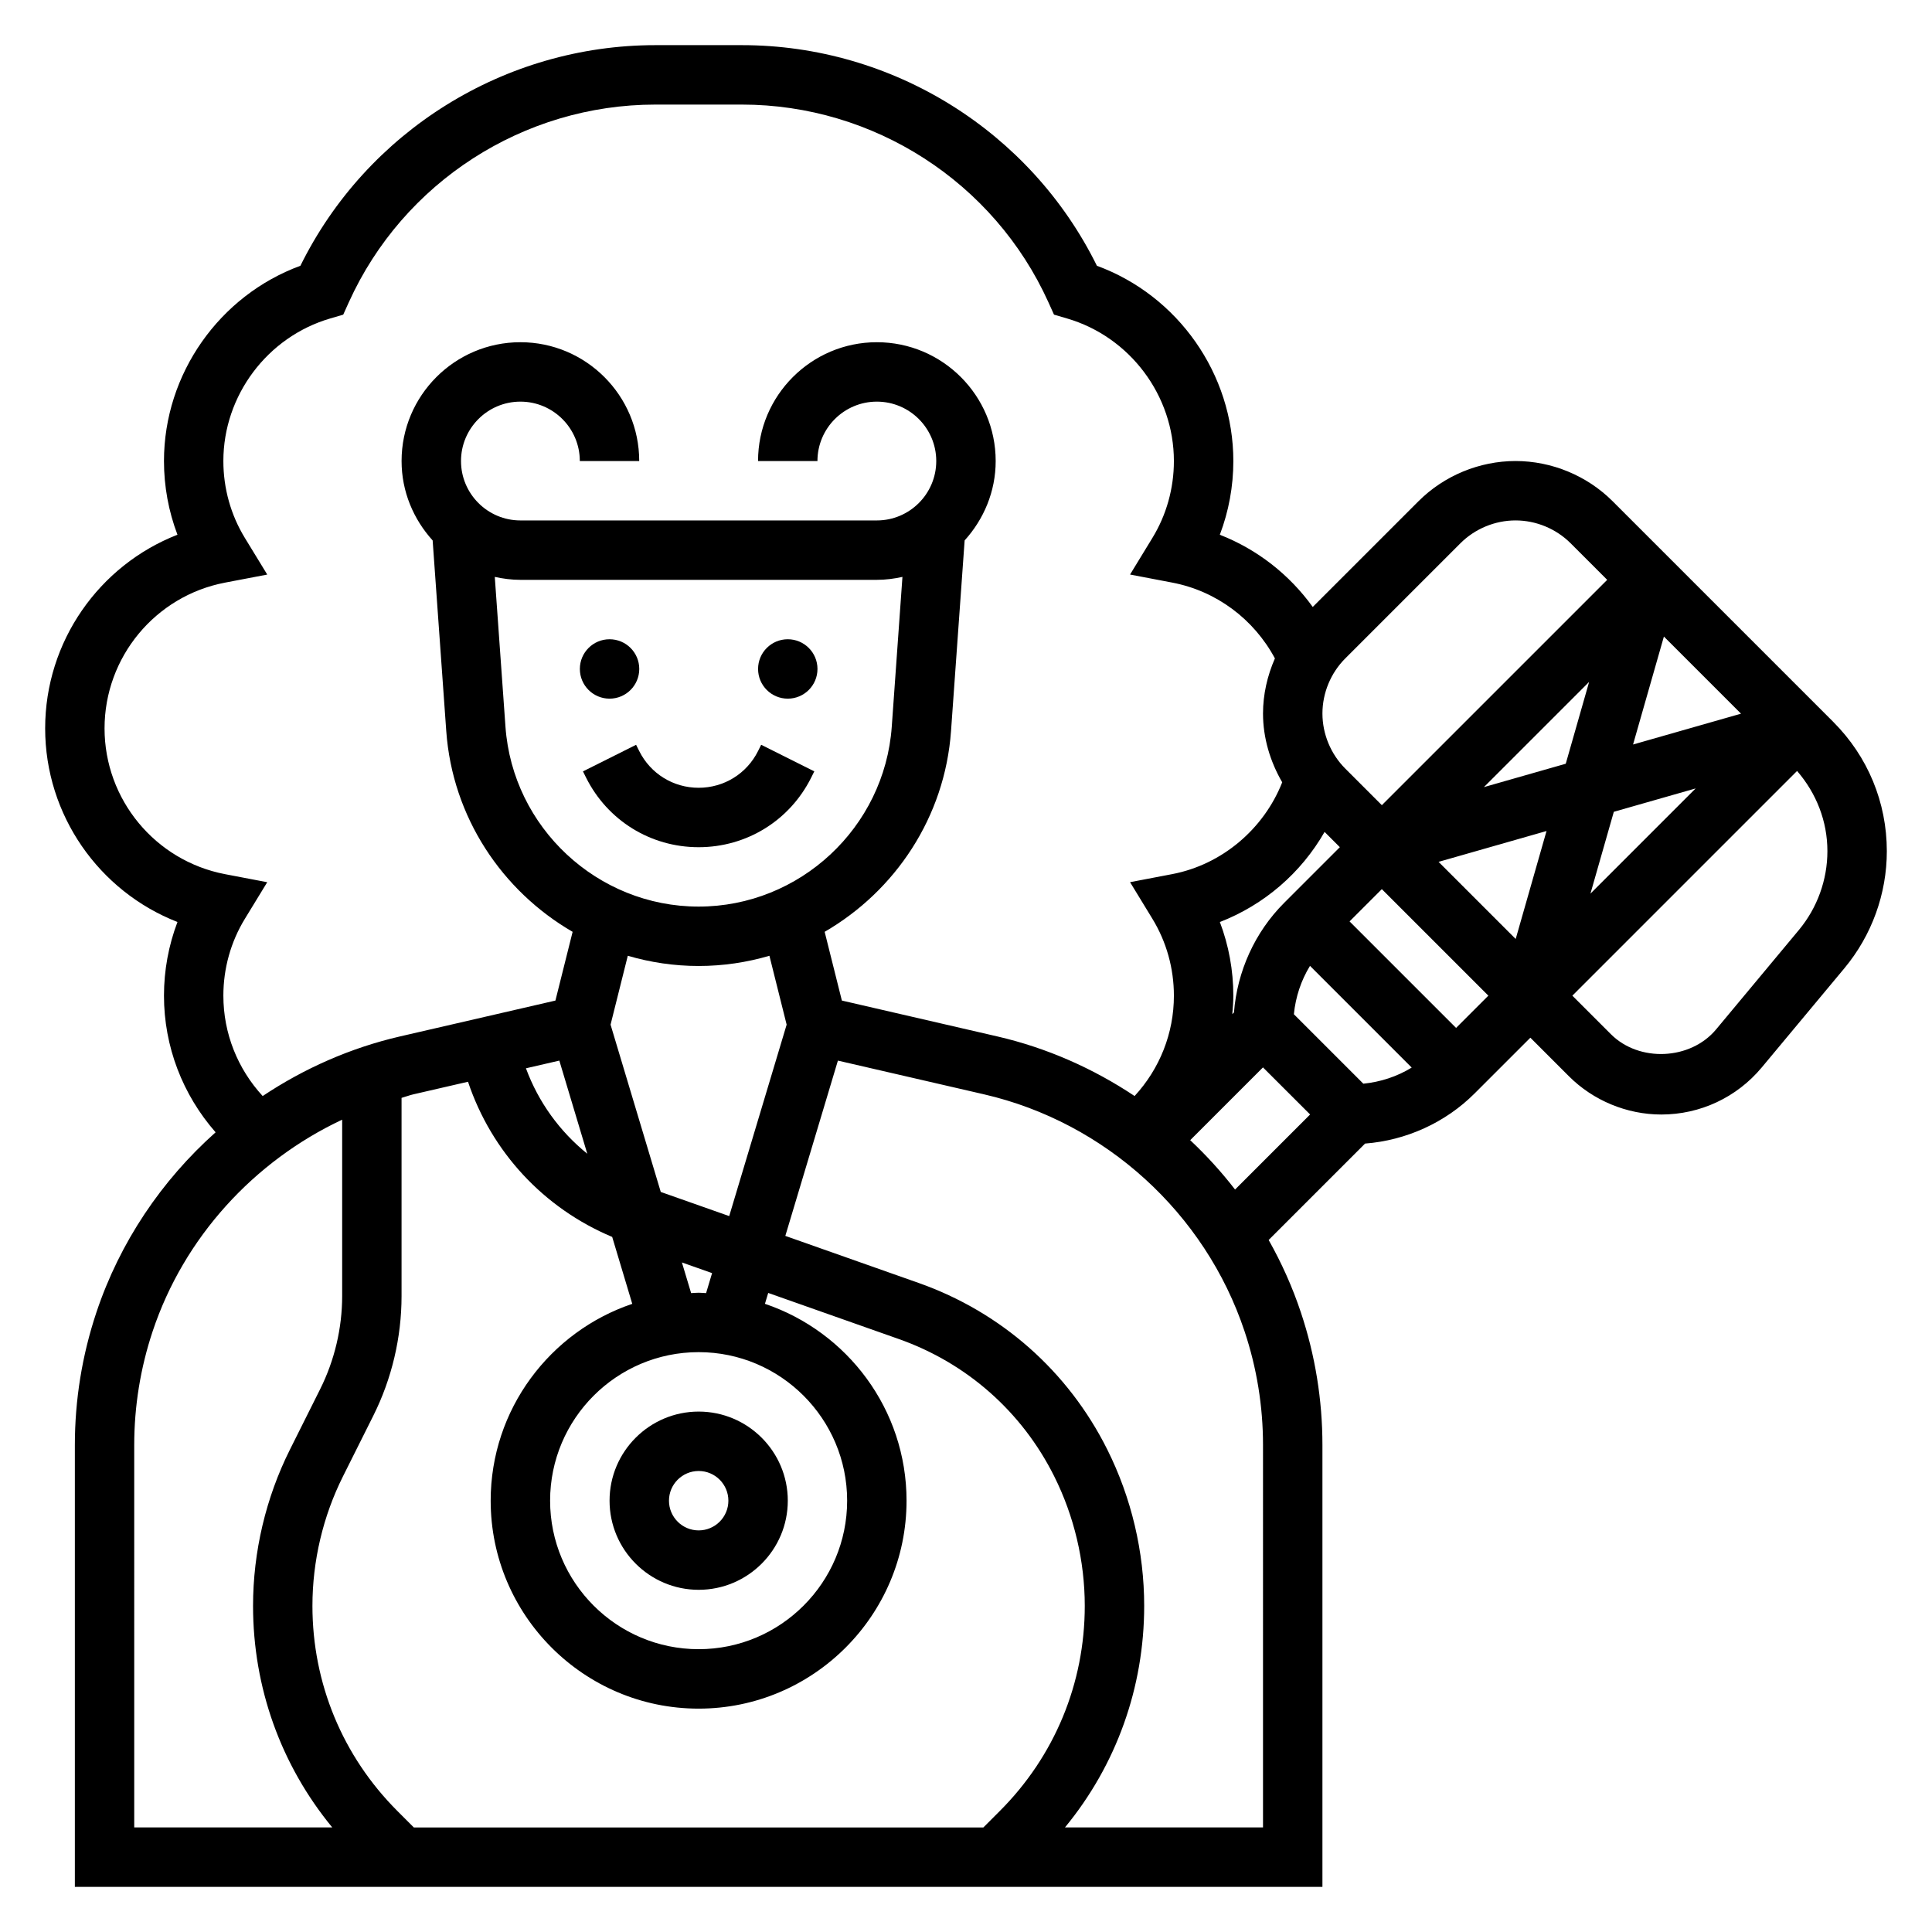 <?xml version="1.0" encoding="UTF-8"?>
<!-- Uploaded to: SVG Repo, www.svgrepo.com, Generator: SVG Repo Mixer Tools -->
<svg fill="#000000" width="800px" height="800px" version="1.1" viewBox="144 144 512 512" xmlns="http://www.w3.org/2000/svg">
 <g>
  <path d="m313.41 321.28c0 4.348-3.523 7.871-7.871 7.871s-7.871-3.523-7.871-7.871 3.523-7.871 7.871-7.871 7.871 3.523 7.871 7.871"/>
  <path d="m360.64 321.28c0 4.348-3.523 7.871-7.871 7.871s-7.871-3.523-7.871-7.871 3.523-7.871 7.871-7.871 7.871 3.523 7.871 7.871"/>
  <path d="m344.89 343.04c-3 6-9.031 9.73-15.746 9.73-6.715 0-12.746-3.731-15.742-9.73l-0.828-1.66-14.082 7.047 0.828 1.66c5.684 11.367 17.113 18.43 29.824 18.43 12.715 0 24.145-7.062 29.828-18.438l0.828-1.66-14.082-7.047z"/>
  <path d="m305.54 541.7c0 13.02 10.598 23.617 23.617 23.617 13.02 0 23.617-10.598 23.617-23.617 0-13.02-10.598-23.617-23.617-23.617-13.023 0-23.617 10.598-23.617 23.617zm31.488 0c0 4.344-3.527 7.871-7.871 7.871s-7.871-3.527-7.871-7.871 3.527-7.871 7.871-7.871 7.871 3.523 7.871 7.871z"/>
  <path d="m629.85 335.32-58.496-58.496c-6.773-6.769-16.141-10.648-25.719-10.648-9.582 0-18.949 3.883-25.727 10.66l-28.016 28.016c-6.203-8.605-14.73-15.273-24.625-19.137 2.359-6.207 3.582-12.816 3.582-19.539 0-23.09-14.695-43.863-36.156-51.742-17.586-35.641-54.137-58.469-94.078-58.469h-22.922c-39.945 0-76.496 22.828-94.082 58.465-21.457 7.883-36.156 28.656-36.156 51.746 0 6.723 1.219 13.336 3.574 19.531-20.797 8.121-35.062 28.336-35.062 51.316 0 22.977 14.266 43.195 35.062 51.316-2.352 6.195-3.574 12.809-3.574 19.531 0 13.484 4.945 26.23 13.68 36.203-14.32 12.762-25.395 29.141-31.598 47.75-3.785 11.359-5.699 23.184-5.699 35.141v117.07h330.62v-117.07c0-11.957-1.914-23.781-5.707-35.148-2.234-6.715-5.117-13.137-8.543-19.207l25.551-25.551c10.863-0.836 21.277-5.535 29.008-13.266l14.797-14.793 10.219 10.219c6.438 6.441 15.367 10.141 24.48 10.141 10.305 0 19.996-4.535 26.609-12.461l21.93-26.324c7.234-8.691 11.227-19.703 11.227-31 0-12.941-5.039-25.105-14.184-34.254zm-142.96 77.461c0.457-4.551 1.891-8.934 4.273-12.816l26.953 26.953c-3.883 2.387-8.273 3.816-12.816 4.273zm-2.606-29.48c-7.731 7.731-12.43 18.152-13.266 29.008l-0.449 0.449c0.152-1.621 0.277-3.242 0.277-4.887 0-6.723-1.219-13.328-3.566-19.523 11.746-4.566 21.516-12.996 27.75-23.883l4.043 4.047zm74.656-36.902-21.688 6.195 27.883-27.883zm26.012-33.707 20.438 20.438-28.613 8.172zm-31.105 51.535-8.172 28.613-20.438-20.438zm17.832-5.09 21.688-6.195-27.883 27.883zm-40.645-71.172c3.852-3.844 9.164-6.047 14.598-6.047 5.434 0 10.746 2.203 14.594 6.047l9.699 9.699-59.719 59.715-9.699-9.699c-3.84-3.848-6.047-9.16-6.047-14.594 0-5.434 2.203-10.746 6.047-14.594zm-327.84 119.91c0-7.234 1.969-14.281 5.699-20.379l5.926-9.699-11.172-2.133c-18.512-3.543-31.941-19.785-31.941-38.637 0-18.852 13.43-35.094 31.945-38.629l11.172-2.133-5.926-9.699c-3.738-6.109-5.703-13.152-5.703-20.387 0-17.367 11.645-32.898 28.301-37.777l3.465-1.016 1.488-3.297c14.402-31.82 46.285-52.375 81.234-52.375h22.922c34.945 0 66.832 20.555 81.23 52.371l1.488 3.297 3.465 1.016c16.668 4.883 28.309 20.414 28.309 37.781 0 7.234-1.969 14.281-5.699 20.379l-5.918 9.699 11.164 2.133c11.707 2.234 21.633 9.676 27.223 20.098-2.012 4.59-3.152 9.555-3.152 14.602 0 6.438 1.883 12.707 5.086 18.23-4.894 12.398-15.973 21.812-29.156 24.332l-11.164 2.133 5.918 9.699c3.731 6.109 5.699 13.156 5.699 20.391 0 9.949-3.762 19.355-10.414 26.582-10.973-7.312-23.254-12.762-36.375-15.793l-41.203-9.508-4.559-18.215c18.688-10.832 31.859-30.371 33.488-53.215l3.606-50.508c5.055-5.59 8.227-12.926 8.227-21.039 0-17.367-14.121-31.488-31.488-31.488-17.367 0-31.488 14.121-31.488 31.488h15.742c0-8.684 7.062-15.742 15.742-15.742 8.684 0 15.742 7.062 15.742 15.742 0 8.684-7.062 15.742-15.742 15.742h-94.461c-8.684 0-15.742-7.062-15.742-15.742 0-8.684 7.062-15.742 15.742-15.742 8.684 0 15.742 7.062 15.742 15.742h15.742c0-17.367-14.121-31.488-31.488-31.488-17.367 0-31.488 14.121-31.488 31.488 0 8.117 3.172 15.453 8.234 21.043l3.606 50.508c1.629 22.844 14.801 42.383 33.488 53.215l-4.559 18.215-41.203 9.508c-13.121 3.031-25.402 8.477-36.375 15.793-6.656-7.231-10.418-16.637-10.418-26.586zm201.41 220.42h-150.93l-4.359-4.359c-14.516-14.52-22.516-33.828-22.516-54.359 0-11.879 2.801-23.766 8.117-34.371l8.023-16.043c4.894-9.785 7.477-20.75 7.477-31.684v-52.531c1.047-0.285 2.039-0.684 3.102-0.93l14.508-3.344c6.234 18.609 20.074 33.52 38.211 41.125l5.32 17.734c-21.781 7.352-37.523 27.938-37.523 52.168 0 30.379 24.727 55.105 55.105 55.105s55.105-24.727 55.105-55.105c0-24.23-15.742-44.816-37.527-52.176l0.867-2.883 34.598 12.211c18.02 6.359 32.637 19.262 41.18 36.352 5.309 10.605 8.113 22.492 8.113 34.371 0 20.531-7.996 39.84-22.516 54.355zm-75.465-244.04c-26.789 0-49.27-20.934-51.184-47.656l-2.832-39.715c2.188 0.48 4.449 0.781 6.785 0.781h94.465c2.34 0 4.598-0.301 6.785-0.781l-2.832 39.715c-1.914 26.727-24.398 47.656-51.188 47.656zm-36.91 40.816 7.406 24.68c-7.305-5.902-12.949-13.672-16.254-22.641zm76.273 116.62c0 21.703-17.656 39.359-39.359 39.359s-39.359-17.656-39.359-39.359c0-21.703 17.656-39.359 39.359-39.359 21.699 0 39.359 17.656 39.359 39.359zm-37.379-55.004c-0.66-0.023-1.312-0.102-1.984-0.102-0.668 0-1.324 0.078-1.984 0.102l-2.441-8.125 7.996 2.824zm-12.012-26.809-13.305-44.336 4.566-18.254c5.977 1.754 12.273 2.707 18.766 2.707 6.496 0 12.793-0.953 18.766-2.707l4.566 18.254-15.223 50.734zm-139.54 67.082c0-10.266 1.645-20.422 4.887-30.164 8.305-24.906 26.836-45.066 50.219-56.074v46.734c0 8.508-2.016 17.035-5.816 24.648l-8.023 16.047c-6.394 12.773-9.777 27.102-9.777 41.414 0 21.672 7.391 42.195 20.988 58.719h-52.477zm299.14 101.32h-52.477c13.598-16.523 20.988-37.047 20.988-58.719 0-14.312-3.387-28.637-9.777-41.414-10.367-20.758-28.133-36.441-50.02-44.16l-35.305-12.461 13.934-46.453 38.715 8.934c32.156 7.414 58.613 31.48 69.047 62.789 3.25 9.742 4.894 19.898 4.894 30.16zm-7.406-169.04c-3.613-4.676-7.59-9.047-11.887-13.082l19.285-19.285 12.492 12.477zm58.574-42.832-28.23-28.227 8.551-8.551 28.23 28.23zm90.82-25.922-21.922 26.324c-6.793 8.148-20.387 8.754-27.867 1.266l-10.219-10.215 59.551-59.551c5.125 5.926 8.039 13.336 8.039 21.254 0 7.625-2.695 15.059-7.582 20.922z"/>
 </g>
</svg>